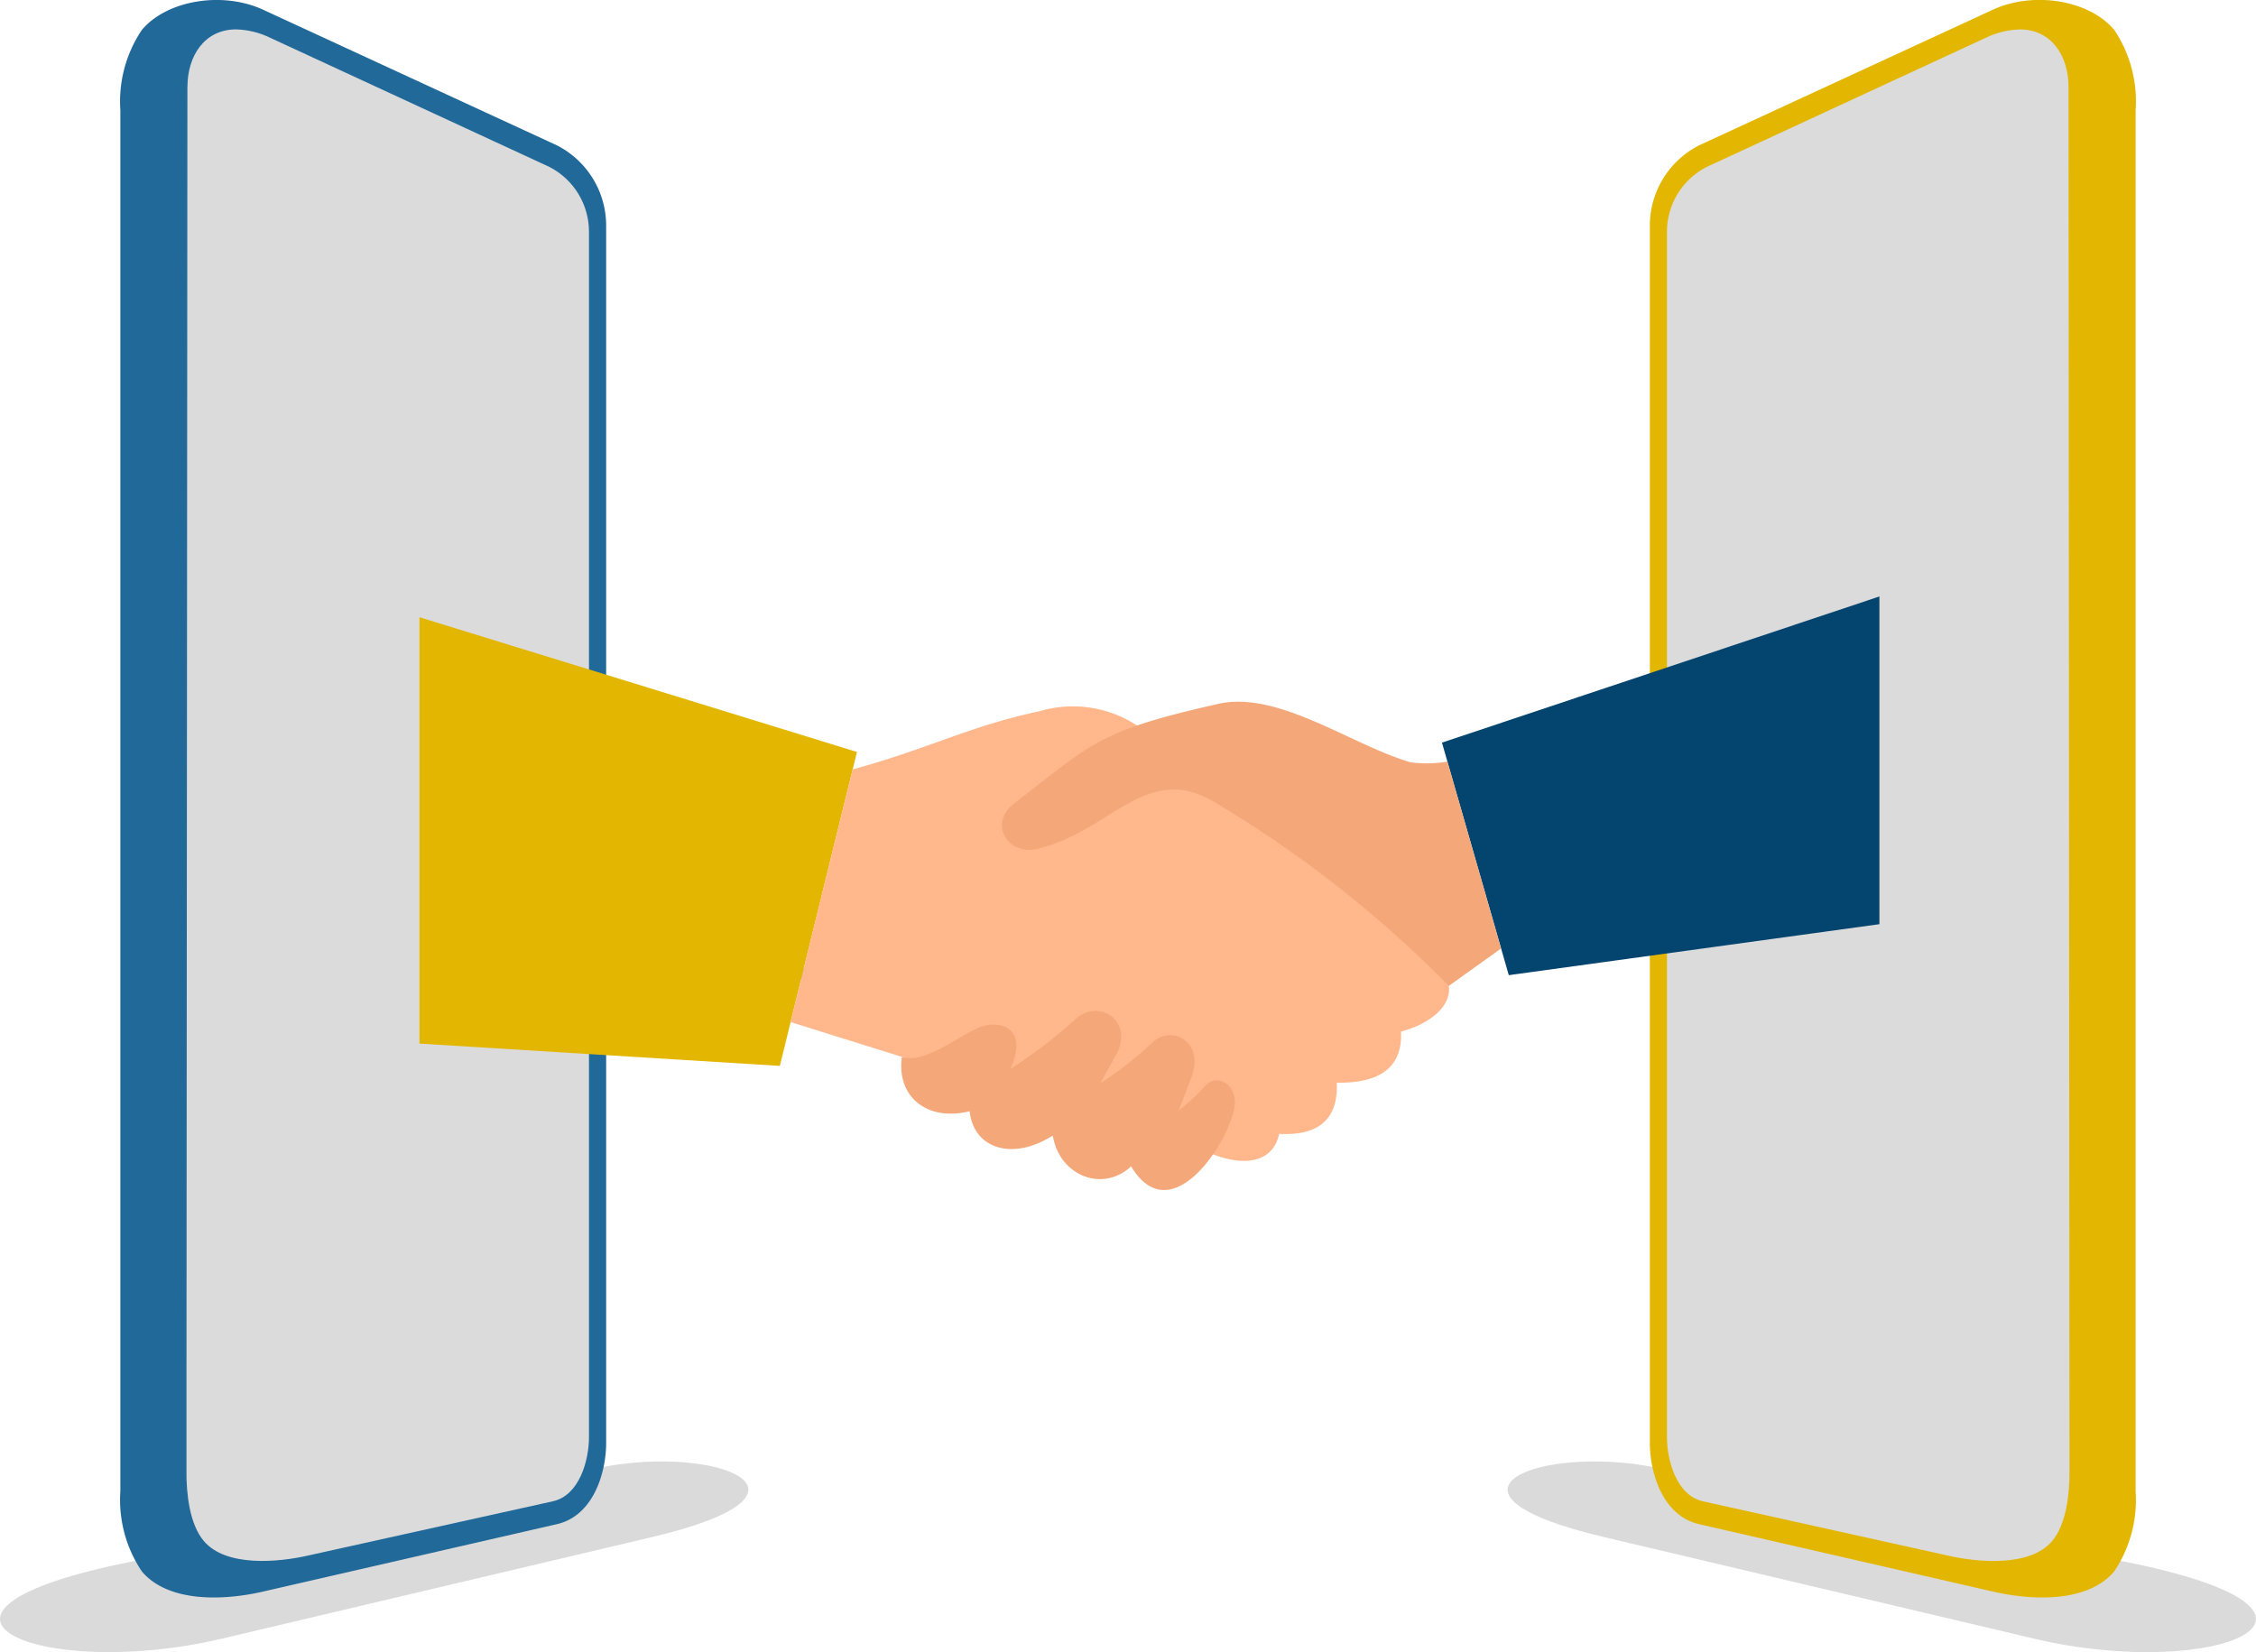 <svg id="collaborate_artwrk" xmlns="http://www.w3.org/2000/svg" xmlns:xlink="http://www.w3.org/1999/xlink" width="139.39" height="102.097" viewBox="0 0 139.39 102.097">
  <defs>
    <clipPath id="clip-path">
      <rect id="Rectangle_25950" data-name="Rectangle 25950" width="139.39" height="102.097" fill="none"/>
    </clipPath>
    <clipPath id="clip-path-2">
      <path id="Path_45141" data-name="Path 45141" d="M29.6,8.2l-.061,85.6c0,1.339.186,3.222,1.077,4.274,1.373,1.623,4.617,1.313,6.45.893l15.117-3.351c1.631-.362,2.229-2.513,2.229-3.968V17.2a4.5,4.5,0,0,0-2.436-4.039L34.755,5.194a5.152,5.152,0,0,0-2.143-.537c-1.983,0-3.007,1.674-3.009,3.543" transform="translate(-29.543 -4.657)" fill="#e4e4e5"/>
    </clipPath>
    <clipPath id="clip-path-4">
      <path id="Path_45155" data-name="Path 45155" d="M283.735,5.194,266.51,13.166a4.5,4.5,0,0,0-2.436,4.039V91.651c0,1.455.6,3.606,2.229,3.968l15.117,3.351c1.833.42,5.077.73,6.449-.893.891-1.053,1.078-2.935,1.077-4.274l-.061-85.6c0-1.869-1.026-3.543-3.009-3.543a5.154,5.154,0,0,0-2.143.537" transform="translate(-264.074 -4.657)" fill="#dbdbdc"/>
    </clipPath>
    <clipPath id="clip-path-5">
      <path id="Path_45156" data-name="Path 45156" d="M66.449,124.149l22.267,1.378,4.765-19.4L66.449,97.8Z" transform="translate(-66.449 -97.802)" fill="none"/>
    </clipPath>
    <clipPath id="clip-path-7">
      <path id="Path_45158" data-name="Path 45158" d="M228.43,103.54l4.129,14.371,22.9-3.151V94.508Z" transform="translate(-228.43 -94.508)" fill="#044570"/>
    </clipPath>
  </defs>
  <g id="Group_66553" data-name="Group 66553">
    <g id="Group_66552" data-name="Group 66552" clip-path="url(#clip-path)">
      <path id="Path_45139" data-name="Path 45139" d="M13.712,242.509l26.562-6.274c11.549-2.728,4-5.742-3.145-4.307L8.184,237.738c-15.836,3.131-5.749,7.435,5.527,4.771" transform="translate(0 -141.245)" fill="#dadada" fill-rule="evenodd"/>
      <path id="Path_45140" data-name="Path 45140" d="M27.888,98.354l18.146-4.163c2.337-.536,3.05-3.322,3.05-5V13.979a5.565,5.565,0,0,0-3.05-5L27.888.6C25.384-.552,21.959,0,20.4,1.845A7.908,7.908,0,0,0,19.069,6.8V92.157A7.911,7.911,0,0,0,20.4,97.114c1.563,1.847,4.8,1.857,7.493,1.24" transform="translate(-11.632 0)" fill="#216999" fill-rule="evenodd"/>
    </g>
  </g>
  <g id="Group_66555" data-name="Group 66555" transform="translate(11.522 1.816)">
    <g id="Group_66554" data-name="Group 66554" clip-path="url(#clip-path-2)">
      <path id="Path_45163" data-name="Path 45163" d="M0,0H24.873V95.042H0Z" transform="translate(0 0)" fill="#dbdbdc"/>
    </g>
  </g>
  <g id="Group_66557" data-name="Group 66557">
    <g id="Group_66556" data-name="Group 66556" clip-path="url(#clip-path)">
      <path id="Path_45142" data-name="Path 45142" d="M111.885,114.834l-4.952.816.062.377,4.952-.817Z" transform="translate(-65.227 -70.046)" fill="#e26114"/>
      <path id="Path_45143" data-name="Path 45143" d="M98.034,111.426l.064,6.286.381,0-.064-6.286Z" transform="translate(-59.799 -67.966)" fill="#e26114"/>
      <path id="Path_45144" data-name="Path 45144" d="M101.412,127.716,95.2,129.4v.4l6.315-1.709Z" transform="translate(-58.067 -77.904)" fill="#e26114"/>
      <path id="Path_45145" data-name="Path 45145" d="M122.931,152.084,114.7,153.44l.1.626,8.229-1.357Z" transform="translate(-69.966 -92.768)" fill="#4abcac"/>
      <path id="Path_45146" data-name="Path 45146" d="M242.095,117.21l-.174-.008a20.4,20.4,0,0,1-4.654-.784v.066a20.728,20.728,0,0,0,4.827.789Z" transform="translate(-144.726 -71.012)" fill="#30b4a0" fill-rule="evenodd"/>
      <path id="Path_45147" data-name="Path 45147" d="M251.289,117.5a21.937,21.937,0,0,0,2.279-2.666l-.031-.067c-.386.548-.807,1.064-1.181,1.5-.309.356-.587.654-.788.863-.1.1-.181.186-.237.243l-.086.086Z" transform="translate(-153.254 -70.008)" fill="#30b4a0" fill-rule="evenodd"/>
      <path id="Path_45148" data-name="Path 45148" d="M244.16,125.5s-.069,0-.2,0a19.987,19.987,0,0,1-5.418-.7l.025.074a20.5,20.5,0,0,0,5.591.683Z" transform="translate(-145.508 -76.127)" fill="#30b4a0" fill-rule="evenodd"/>
      <path id="Path_45149" data-name="Path 45149" d="M254.124,126.973a22.208,22.208,0,0,0,2.57-2.137l-.018-.071c-.292.288-.589.559-.873.805-.465.4-.893.741-1.206.978-.156.118-.284.211-.372.275l-.137.1Z" transform="translate(-154.988 -76.104)" fill="#30b4a0" fill-rule="evenodd"/>
      <path id="Path_45150" data-name="Path 45150" d="M248.2,133.363l-.212.028c-.475.06-1.683.2-2.925.243-.375.012-.754.016-1.116.006l.053.065a30.673,30.673,0,0,0,4.208-.279Z" transform="translate(-148.801 -81.349)" fill="#30b4a0" fill-rule="evenodd"/>
      <path id="Path_45151" data-name="Path 45151" d="M256.174,135.194a22.511,22.511,0,0,0,2.218-.825l.271-.121-.009-.066c-.1.044-.192.086-.287.128-.586.255-1.139.461-1.545.6-.2.071-.37.126-.485.163l-.181.057Z" transform="translate(-156.249 -81.849)" fill="#30b4a0" fill-rule="evenodd"/>
      <path id="Path_45152" data-name="Path 45152" d="M253.105,140.823s-.073.015-.207.039a19.561,19.561,0,0,1-2.214.257l.053.061a18.743,18.743,0,0,0,2.38-.295Z" transform="translate(-152.912 -85.899)" fill="#30b4a0" fill-rule="evenodd"/>
      <path id="Path_45153" data-name="Path 45153" d="M271.364,242.509,244.8,236.235c-11.55-2.728-4-5.742,3.145-4.307l28.944,5.811c15.836,3.131,5.749,7.434-5.528,4.771" transform="translate(-145.686 -141.245)" fill="#dadada" fill-rule="evenodd"/>
      <path id="Path_45154" data-name="Path 45154" d="M282.561,98.354l-18.146-4.163c-2.338-.536-3.049-3.321-3.049-5V13.979a5.564,5.564,0,0,1,3.049-5L282.561.6c2.5-1.156,5.93-.607,7.493,1.24A7.908,7.908,0,0,1,291.38,6.8V92.157a7.908,7.908,0,0,1-1.326,4.957c-1.563,1.847-4.8,1.857-7.493,1.24" transform="translate(-159.428 0)" fill="#e3b701" fill-rule="evenodd"/>
    </g>
  </g>
  <g id="Group_66559" data-name="Group 66559" transform="translate(102.995 1.816)">
    <g id="Group_66558" data-name="Group 66558" clip-path="url(#clip-path-4)">
      <path id="Path_45161" data-name="Path 45161" d="M0,0H24.873V95.042H0Z" transform="translate(0 0)" fill="#dbdbdc"/>
    </g>
  </g>
  <g id="Group_66561" data-name="Group 66561" transform="translate(25.917 38.145)">
    <g id="Group_66560" data-name="Group 66560" clip-path="url(#clip-path-5)">
      <path id="Path_45162" data-name="Path 45162" d="M0,0H27.032V27.725H0Z" transform="translate(0)" fill="#e3b701"/>
    </g>
  </g>
  <g id="Group_66563" data-name="Group 66563">
    <g id="Group_66562" data-name="Group 66562" clip-path="url(#clip-path)">
      <path id="Path_45157" data-name="Path 45157" d="M125.245,131.5l3.835-15.611c4.952-1.366,7.112-2.644,11.559-3.6a7.228,7.228,0,0,1,6.123.961c5.6,4.282,16.853,12.1,18.819,15.14,1.038,1.606-.368,3.091-2.621,3.7.1,2.209-1.3,3.2-3.966,3.159.089,2.2-1.055,3.295-3.563,3.159-.365,1.732-2.073,2.087-4.234,1.21Z" transform="translate(-76.397 -68.34)" fill="#ffb78b" fill-rule="evenodd"/>
    </g>
  </g>
  <g id="Group_66565" data-name="Group 66565" transform="translate(89.093 36.86)">
    <g id="Group_66564" data-name="Group 66564" clip-path="url(#clip-path-7)">
      <rect id="Rectangle_25956" data-name="Rectangle 25956" width="31.32" height="28.527" transform="translate(-4.775 1.019) rotate(-12.043)" fill="#044570"/>
    </g>
  </g>
  <g id="Group_66567" data-name="Group 66567">
    <g id="Group_66566" data-name="Group 66566" clip-path="url(#clip-path)">
      <path id="Path_45159" data-name="Path 45159" d="M186.261,114.884a7.715,7.715,0,0,1-2.277.043c-3.639-1.059-8.173-4.447-11.87-3.613-7.38,1.665-7.726,2.379-12.643,6.175-1.615,1.246-.321,3.426,1.765,2.7,4.18-1.1,6.462-5.176,10.468-2.9a71.69,71.69,0,0,1,14.645,11.455l3.227-2.309Z" transform="translate(-96.831 -67.819)" fill="#f4a778" fill-rule="evenodd"/>
      <path id="Path_45160" data-name="Path 45160" d="M142.819,163.019c1.424.446,3.417-1.246,4.708-1.793,1.366-.578,3.162.008,1.976,2.552a31.573,31.573,0,0,0,4.08-3.124c1.4-1.273,3.62.16,2.459,2.25l-.966,1.738a21.046,21.046,0,0,0,3.2-2.5c1.2-1.147,3.287-.087,2.408,2.191l-.769,2a11.07,11.07,0,0,0,1.638-1.52c.747-.848,2.142-.051,1.772,1.52-.563,2.388-3.989,7.384-6.345,3.447-1.768,1.642-4.43.584-4.841-1.906-2.5,1.6-4.9.8-5.134-1.5-2.7.665-4.525-.968-4.19-3.347" transform="translate(-87.092 -97.703)" fill="#f4a778" fill-rule="evenodd"/>
    </g>
  </g>
</svg>
